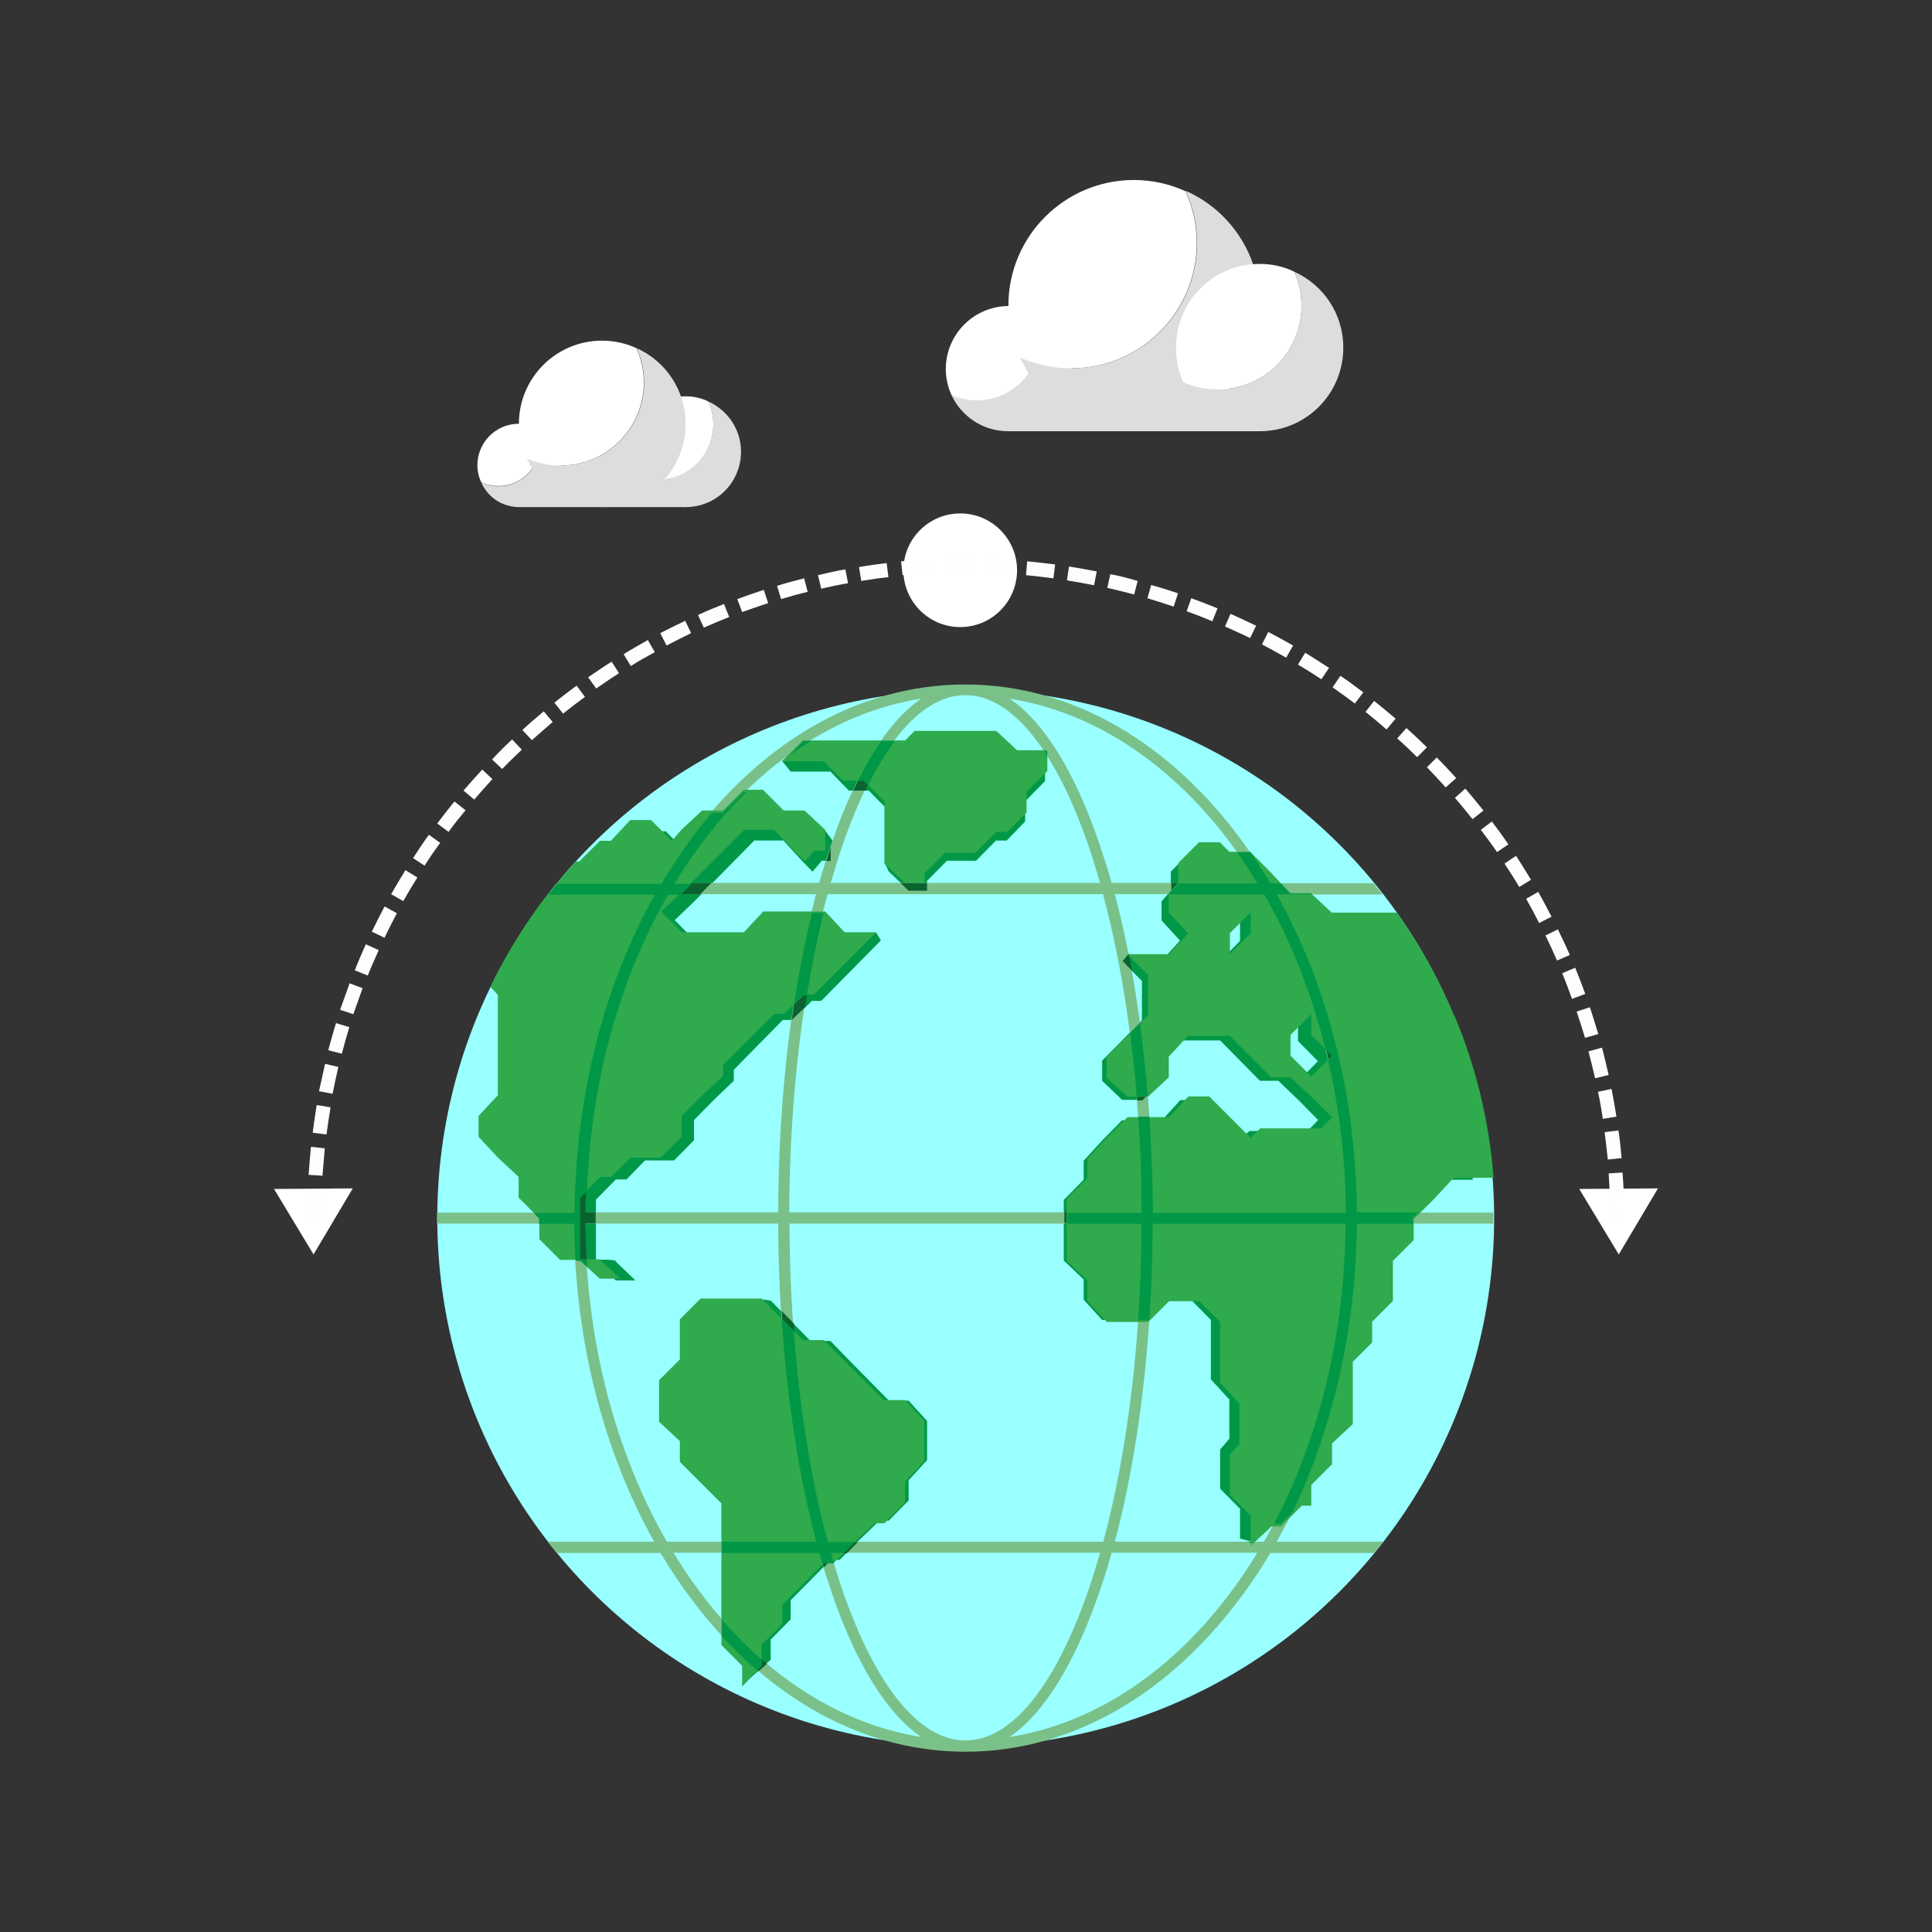 <?xml version="1.0" encoding="UTF-8"?>
<!DOCTYPE svg PUBLIC "-//W3C//DTD SVG 1.1//EN" "http://www.w3.org/Graphics/SVG/1.1/DTD/svg11.dtd">
<!-- Creator: CorelDRAW 2017 -->
<svg xmlns="http://www.w3.org/2000/svg" xml:space="preserve" width="34.727mm" height="34.727mm" version="1.1" style="shape-rendering:geometricPrecision; text-rendering:geometricPrecision; image-rendering:optimizeQuality; fill-rule:evenodd; clip-rule:evenodd"
viewBox="0 0 6698 6698"
 xmlns:xlink="http://www.w3.org/1999/xlink">
 <rect x="0" y="0" width="6698" height="6698" fill="#333333" stroke="none"/>
 <defs>
  <style type="text/css">
   <![CDATA[
    .fil0 {fill:none}
    .fil6 {fill:#009846}
    .fil9 {fill:#2FAA4D}
    .fil4 {fill:#99FFFF}
    .fil1 {fill:#DDDDDE}
    .fil2 {fill:white}
    .fil3 {fill:white}
    .fil5 {fill:#FEFEFE;fill-rule:nonzero}
    .fil8 {fill:#0B622F;fill-rule:nonzero}
    .fil7 {fill:#7AC089;fill-rule:nonzero}
   ]]>
  </style>
 </defs>
 <g id="Layer_x0020_1">
  <rect class="fil0" width="6698" height="6698" rx="795" ry="795"/>
  <g id="_1521101232">
   <path class="fil1" d="M1858 1483c9,18 14,38 14,59 0,80 -65,144 -144,144 -21,0 -41,-5 -59,-12 23,50 72,84 131,84 80,0 144,-65 144,-144 0,-59 -35,-108 -86,-131l0 0z"/>
   <path class="fil2" d="M1872 1542c0,-21 -4,-41 -14,-59 -18,-9 -38,-14 -59,-14 -80,0 -144,65 -144,144 0,21 5,42 14,60 18,8 38,12 59,12 80,0 144,-65 144,-144l0 0z"/>
   <path class="fil1" d="M2456 1392c11,24 17,50 17,78 0,107 -86,192 -192,192 -29,0 -56,-6 -80,-17 30,66 98,113 176,113 107,0 192,-86 192,-192 0,-78 -47,-144 -113,-174l0 0z"/>
   <path class="fil2" d="M2473 1470c0,-29 -6,-54 -17,-78 -24,-12 -51,-18 -80,-18 -107,0 -192,86 -192,192 0,29 6,56 17,80 24,11 51,17 80,17 107,0 192,-86 192,-192l0 0z"/>
   <path class="fil1" d="M2207 1207c17,36 26,77 26,119 0,159 -129,288 -288,288 -42,0 -83,-9 -119,-26 45,101 146,170 263,170 159,0 288,-129 288,-288 0,-117 -69,-218 -170,-263l0 0z"/>
   <path class="fil2" d="M2232 1326c0,-42 -9,-83 -26,-119 -36,-17 -77,-26 -119,-26 -159,0 -288,129 -288,288 0,42 9,83 26,119 36,17 77,26 119,26 159,0 288,-129 288,-288l0 0z"/>
   <polygon class="fil1" points="1800,1666 2376,1666 2376,1758 1800,1758 "/>
   <path class="fil1" d="M3584 1080c14,27 20,57 20,88 0,120 -98,218 -218,218 -32,0 -61,-7 -88,-18 34,75 109,127 197,127 120,0 218,-97 218,-218 0,-88 -52,-163 -129,-197l0 0z"/>
   <path class="fil2" d="M3605 1169c0,-32 -7,-61 -20,-88 -27,-14 -57,-20 -88,-20 -120,0 -218,98 -218,218 0,32 7,63 20,91 27,11 57,18 88,18 120,0 218,-98 218,-218l0 0z"/>
   <path class="fil1" d="M4111 663c25,54 39,116 39,179 0,240 -195,435 -435,435 -63,0 -125,-14 -179,-39 68,152 220,256 397,256 240,0 435,-195 435,-435 0,-177 -104,-329 -256,-397l0 0z"/>
   <path class="fil2" d="M4149 842c0,-63 -14,-125 -39,-179 -54,-25 -116,-39 -179,-39 -240,0 -435,195 -435,435 0,63 14,125 39,179 54,25 116,39 179,39 240,0 435,-195 435,-435l0 0z"/>
   <polygon class="fil1" points="3496,1357 4367,1357 4367,1495 3496,1495 "/>
   <path class="fil1" d="M4487 942c16,36 25,75 25,118 0,161 -129,290 -290,290 -43,0 -84,-9 -120,-25 45,100 147,170 265,170 161,0 290,-129 290,-290 0,-118 -70,-218 -170,-263l0 0z"/>
   <path class="fil2" d="M4512 1060c0,-43 -9,-82 -25,-118 -36,-18 -77,-27 -120,-27 -161,0 -290,129 -290,290 0,43 9,84 25,120 36,16 77,25 120,25 161,0 290,-129 290,-290l0 0z"/>
   <circle class="fil3" cx="3329" cy="1977" r="197"/>
   <polygon class="fil3" points="1087,4349 1223,4120 950,4122 "/>
   <polygon class="fil3" points="5612,4349 5748,4120 5475,4122 "/>
   <circle class="fil4" cx="3348" cy="4223" r="1832"/>
   <path class="fil5" d="M1066 4125c-1,32 -2,65 -2,97l48 0c0,-32 1,-64 2,-95l-48 -2zm4565 97l0 -12 -48 0 0 11 48 0zm-1 -60c-1,-32 -2,-65 -5,-97l-48 3c2,32 4,63 4,95l48 -2zm-8 -146c-3,-32 -6,-64 -11,-97l-48 6c4,32 8,63 11,95l48 -5zm-18 -145c-5,-32 -11,-64 -17,-96l-47 10c7,31 12,63 17,94l48 -8zm-27 -144c-7,-32 -15,-63 -23,-95l-47 13c8,31 16,62 23,93l47 -11zm-36 -142c-9,-31 -19,-62 -29,-93l-46 15c10,30 20,61 29,91l46 -13zm-45 -139c-11,-31 -23,-61 -35,-91l-45 19c12,29 23,59 34,89l45 -17zm-54 -136c-13,-30 -27,-59 -41,-88l-43 21c14,29 27,57 40,87l44 -19zm-63 -132c-15,-29 -30,-57 -46,-86l-42 24c16,28 31,56 45,84l43 -22zm-71 -128c-17,-28 -34,-55 -52,-83l-40 27c17,27 35,53 51,81l41 -25zm-79 -123c-18,-27 -37,-53 -57,-79l-38 29c19,25 38,51 56,77l40 -27zm-87 -118c-20,-25 -41,-51 -62,-75l-36 32c21,24 41,49 61,74l38 -30zm-94 -112c-22,-24 -44,-48 -67,-71l-34 34c22,23 44,46 65,70l36 -32zm-101 -106c-23,-23 -47,-45 -71,-67l-32 36c24,21 47,43 69,65l34 -34zm-108 -99c-25,-21 -50,-42 -75,-62l-30 38c25,20 49,40 73,61l31 -37zm-113 -92c-26,-20 -52,-39 -79,-57l-27 40c26,18 52,37 77,56l29 -38zm-119 -85c-27,-18 -55,-35 -82,-52l-25 41c27,16 54,33 81,51l27 -40zm-124 -77c-28,-16 -57,-32 -86,-47l-22 43c28,15 56,30 84,46l24 -42zm-129 -69c-29,-14 -59,-28 -88,-41l-19 44c29,13 58,26 87,40l21 -43zm-133 -60c-30,-12 -60,-24 -91,-35l-16 45c30,11 59,22 89,35l18 -45zm-137 -52c-31,-11 -62,-20 -93,-29l-13 46c30,9 61,19 91,29l15 -46zm-140 -43c-28,-8 -66,-19 -95,-23l-10 47c31,7 62,15 93,23l12 -47zm-142 -33c-32,-6 -64,-12 -96,-17l-7 48c31,5 63,11 94,17l9 -47zm-144 -24c-32,-4 -64,-8 -97,-11l-4 48c32,3 63,7 95,11l6 -48zm-145 -15c-32,-2 -65,-4 -97,-5l-1 48c32,1 64,2 95,5l3 -48zm-146 -6c-32,0 -65,0 -97,1l2 48c32,-1 64,-2 95,-1l0 -48zm-146 3c-32,2 -65,4 -97,7l5 48c31,-3 63,-6 95,-7l-3 -48zm-146 13c-32,4 -65,8 -97,14l8 48c31,-5 63,-10 94,-13l-6 -48zm-144 22c-32,5 -64,13 -95,20l11 47c31,-7 62,-14 93,-19l-9 -47zm-143 31c-31,8 -63,16 -94,26l14 46c30,-9 61,-18 92,-25l-12 -47zm-140 40c-31,10 -62,21 -92,32l17 45c30,-11 60,-21 90,-31l-15 -46zm-138 49c-30,12 -60,24 -90,38l20 44c29,-13 59,-25 88,-37l-18 -45zm-134 58c-29,14 -58,28 -87,43l22 43c28,-15 57,-29 85,-43l-21 -44zm-130 67c-28,16 -57,32 -84,49l25 41c27,-17 55,-33 83,-48l-24 -42zm-126 75c-27,17 -54,36 -81,54l28 39c26,-18 52,-36 79,-53l-26 -41zm-121 83c-26,19 -52,39 -77,59l30 38c25,-20 50,-39 76,-58l-29 -39zm-115 90c-25,21 -50,42 -73,64l33 35c24,-21 48,-42 72,-63l-31 -37zm-109 97c-24,22 -47,45 -69,69l35 33c22,-23 45,-45 68,-67l-33 -35zm-103 104c-22,24 -44,48 -65,73l37 31c21,-24 42,-48 63,-71l-35 -33zm-96 110c-20,25 -41,51 -60,77l39 29c19,-26 39,-51 59,-75l-38 -30zm-89 116c-19,26 -37,53 -55,81l40 26c17,-27 35,-53 54,-79l-39 -28zm-81 122c-17,28 -34,56 -50,84l42 24c16,-28 32,-55 49,-82l-41 -25zm-73 127c-15,29 -30,58 -44,87l44 21c14,-29 28,-57 43,-85l-42 -23zm-65 131c-13,30 -26,59 -38,90l45 18c12,-30 25,-59 38,-88l-44 -20zm-56 135c-11,30 -22,61 -33,92l46 15c11,-30 21,-60 32,-90l-45 -17zm-47 138c-10,31 -18,62 -27,94l47 12c8,-31 17,-61 26,-92l-46 -14zm-38 141c-7,32 -14,63 -21,95l47 9c6,-31 13,-62 20,-93l-47 -11zm-29 143c-5,32 -10,64 -14,96l48 6c4,-32 9,-63 14,-94l-48 -8zm-20 145c-3,32 -6,65 -8,97l48 3c3,-32 5,-63 8,-95l-48 -5z"/>
   <path class="fil6" d="M3081 4855l-69 -70 -69 -70 -64 -66 -69 0 -69 -70 -69 -70 -29 -4 -104 4 -69 0 -69 70 0 70 0 66 -69 70 0 70 0 70 69 66 0 70 69 70 69 70 0 277 0 70 0 136 69 70 -35 89 99 -89 0 -70 69 -70 0 -66 69 -70 69 -70 32 0 69 -70 69 -66 32 0 69 -70 0 -70 64 -70 0 -70 0 -66 -64 -70 -69 0zm-1286 -1041l-64 70 0 70 64 70 69 66 0 70 69 70 0 70 69 70 63 0 1 0 0 -6 0 -65 0 -70 0 -70 69 -70 37 0 64 -66 101 0 69 -70 0 -70 69 -70 69 -66 0 -38 32 -33 69 -70 69 -70 32 0 69 -66 32 0 69 -70 69 -70 69 -70 -16 -26 -90 26 -64 -70 -206 0 -64 70 -206 0 -69 -70 69 -66 69 -70 69 -70 69 -70 64 0 37 0 64 70 37 38 32 -38 37 0 0 -70 -25 -34 -112 -32 -69 -70 -64 0 -69 70 -69 0 -69 66 -32 38 -69 -70 -69 0 -64 70 -37 0 -339 863zm1524 -1242l-69 0 -69 0 -32 33 -69 0 -69 0 -69 0 -64 0 -166 34 29 36 69 0 69 0 64 66 69 0 69 70 0 70 -14 110 14 30 69 66 64 0 0 -33 69 -70 37 0 64 0 69 -70 37 0 64 -66 0 -70 69 -70 0 -70 -69 0 -32 0 -69 -66 -69 0 -64 0zm1652 966l0 -5c-50,-121 -113,-236 -186,-342l-216 0 -69 -66 -69 0 -64 -70 -69 -70 -69 0 -32 -33 -69 0 -69 70 0 66 -32 37 0 66 64 70 -64 70 -117 -24 -20 24 69 70 0 70 0 66 -69 70 -69 70 0 70 69 66 69 0 69 -66 0 -70 64 -70 69 0 69 0 69 70 69 70 64 0 69 66 69 70 -37 38 -64 0 -69 0 -69 0 -32 33 -69 -70 -69 -70 -69 0 -64 70 -69 0 -69 0 -69 70 -64 70 0 66 -69 70 0 70 0 70 0 70 69 66 0 70 64 70 69 0 69 0 69 -70 64 0 37 0 69 70 0 70 0 66 0 70 64 70 0 70 0 66 -32 37 0 70 0 66 69 70 0 37 0 66 38 10 63 -76 69 -70 32 0 0 -70 69 -70 0 -70 69 -66 0 -70 0 -70 0 -70 64 -66 0 -70 69 -70 0 -70 0 -66 69 -70 0 -70 69 -70 64 -70 132 0c-15,-195 -60,-381 -130,-553l-2 0zm-741 -206l0 -70 69 -70 0 70 -69 70zm201 347l0 -70 69 -70 0 70 69 70 -69 70 -69 -70zm-2297 759c-69,-66 -56,-71 -56,-71 69,0 56,6 56,6 69,66 69,66 69,66 -69,0 -69,0 -69,0z"/>
   <path class="fil7" d="M5179 4242l-475 0c-3,415 -106,797 -278,1103l369 0c-10,13 -20,26 -31,39l-360 0c-30,51 -62,99 -96,145 -246,336 -585,544 -961,544 -376,0 -715,-208 -961,-544 -34,-46 -66,-95 -96,-145l-360 0c-10,-13 -21,-26 -31,-39l369 0c-172,-307 -275,-689 -278,-1103l-475 0c0,-6 0,-13 0,-19 0,-6 0,-13 0,-19l475 0c3,-415 106,-797 278,-1103l-369 0c10,-13 20,-26 31,-39l360 0c30,-51 62,-99 95,-145 246,-336 585,-544 961,-544 376,0 715,208 961,544 34,46 66,95 95,145l360 0c10,13 21,26 31,39l-369 0c172,307 275,689 278,1103l475 0c0,6 0,13 0,19 0,6 0,13 0,19zm-514 0l-669 0c-1,415 -50,797 -131,1103l517 0c175,-304 280,-687 283,-1103zm-708 0l-1220 0c1,416 51,799 133,1103l955 0c82,-305 131,-687 133,-1103zm-1259 0l-669 0c3,416 108,799 283,1103l517 0c-81,-306 -130,-688 -131,-1103zm-669 -39l669 0c1,-415 50,-797 131,-1103l-517 0c-175,304 -280,687 -283,1103zm708 0l1220 0c-1,-416 -51,-799 -133,-1103l-955 0c-82,305 -131,687 -133,1103zm1259 0l669 0c-3,-416 -108,-799 -283,-1103l-517 0c81,306 130,688 131,1103zm-496 -1781c121,82 227,257 310,499 15,45 30,91 44,140l505 0c-26,-43 -53,-84 -82,-123 -204,-280 -475,-468 -777,-516zm354 2961c-14,49 -28,96 -44,140 -83,241 -190,417 -310,499 302,-48 573,-236 777,-516 29,-39 56,-80 82,-123l-505 0zm-660 639c-121,-82 -227,-257 -310,-499 -15,-45 -30,-91 -44,-140l-505 0c26,43 53,84 82,123 204,280 475,468 777,516zm-354 -2961c14,-49 28,-96 44,-140 83,-241 190,-417 310,-499 -302,48 -573,236 -777,516 -29,39 -56,80 -82,123l505 0zm934 -128c-111,-323 -262,-523 -427,-523 -165,0 -316,200 -427,523 -14,41 -27,83 -40,128l934 0c-13,-44 -26,-87 -40,-128zm-894 2450c13,44 26,87 40,128 111,323 262,523 427,523 165,0 316,-200 427,-523 14,-41 27,-83 40,-128l-934 0z"/>
   <path class="fil8" d="M4838 4242l-133 0c-1,154 -16,304 -43,447l-25 25 0 70 0 19c-14,57 -29,113 -47,167l-22 21 0 43c-5,15 -11,30 -16,44l-52 53 0 70 -32 0 -19 20c136,-282 216,-618 218,-980l-669 0c0,105 -4,208 -10,308l-28 28 -13 0c7,-109 11,-221 12,-337l-269 0 0 -10 0 -28 269 0c0,-109 -4,-215 -11,-319l12 0 27 0c7,103 10,210 11,319l669 0c-3,-416 -108,-799 -283,-1103l-333 0 10 -12 0 -26 300 0c-8,-12 -15,-25 -23,-37l30 30 64 70 10 0c163,302 261,675 264,1078l161 0 -28 28 0 10zm-2207 1552c-9,-8 -18,-16 -27,-24l6 -15 -69 -70 0 -30c38,40 77,78 118,113l-29 26zm-635 -1427c-2,-41 -4,-83 -4,-125l-59 0 0 -10 -28 -28 87 0c3,-415 106,-797 278,-1103l-194 0 15 -39 201 0c24,-40 48,-79 74,-116l6 6 32 -38 69 -66 16 0c-24,29 -48,59 -71,90 -29,39 -56,80 -82,123l130 0 -38 39 -115 0c-175,304 -280,687 -283,1103l35 0 0 28 0 10 -35 0c0,44 2,87 4,130l-34 0 -5 -5zm755 220l-8 -8 -33 -34c18,298 61,571 122,801l-290 0 0 39 300 0c5,17 9,33 14,49l24 -25 9 0 -7 -24 54 0 38 -39 -102 0c-59,-218 -101,-476 -120,-758zm-5 -1052l45 -43c16,-106 35,-207 57,-301l-40 0c-25,107 -46,222 -63,344zm119 -550l15 0 0 -48c-5,16 -10,32 -15,48zm211 -380l-45 0c-26,41 -50,86 -73,136l42 0c24,-51 50,-96 76,-136zm47 457l27 26 64 0 0 -26 -92 0zm791 246l-2 0 -20 24 33 34c-4,-20 -7,-39 -11,-58zm39 237l-34 35c10,76 18,154 24,235l17 0 20 -19c-7,-86 -16,-169 -27,-250zm372 1800l11 3 3 -3 -14 0z"/>
   <path class="fil9" d="M3067 4857l-72 -72 -72 -72 -67 -67 -72 0 -72 -72 -72 -72 -67 0 -72 0 -72 0 -72 72 0 72 0 67 -72 72 0 72 0 72 72 67 0 72 72 72 72 72 0 281 0 72 0 138 72 72 0 72 67 -72 0 -72 72 -72 0 -67 72 -72 72 -72 33 0 72 -72 72 -67 33 0 72 -72 0 -72 67 -72 0 -72 0 -67 -67 -72 -72 0zm-1075 -1865c-19,21 -38,43 -56,64l-3 3c-9,11 -17,21 -26,32l0 0 -1 1 -1 1c-8,10 -16,21 -24,31l-3 4c-8,10 -15,20 -22,30l-4 6c-7,11 -15,21 -22,32l-3 4c-7,10 -14,21 -20,31l-5 8c-6,9 -12,19 -18,29l-6 9c-6,9 -11,19 -17,29l-6 11c-5,9 -10,18 -15,27l-6 11c-5,9 -10,19 -15,28l-6 12 -13 26 1 1 25 27 0 348 -67 72 0 72 67 72 72 67 0 72 72 72 0 72 72 72 65 0 2 0 0 -6 0 -66 0 -72 0 -72 72 -72 38 0 67 -67 105 0 72 -72 0 -72 72 -72 72 -67 0 -38 33 -33 72 -72 72 -72 33 0 72 -67 33 0 72 -72 72 -72 72 -72 -72 0 -38 0 -67 -72 -215 0 -67 72 -215 0 -72 -72 72 -67 72 -72 72 -72 72 -72 67 0 38 0 67 72 38 38 33 -38 38 0 0 -72 -72 -67 -72 0 -72 -72 -67 0 -72 72 -72 0 -72 67 -33 38 -72 -72 -72 0 -67 72 -38 0 -72 72 -16 0zm1323 -458l-72 0 -72 0 -33 33 -72 0 -72 0 -72 0 -67 0 -72 0 -72 72 72 0 72 0 67 67 72 0 72 72 0 72 0 72 0 72 72 67 67 0 0 -33 72 -72 38 0 67 0 72 -72 38 0 67 -67 0 -72 72 -72 0 -72 -72 0 -33 0 -72 -67 -72 0 -67 0zm1722 983l0 -5c-52,-124 -117,-240 -194,-348l-226 0 -72 -67 -72 0 -67 -72 -72 -72 -72 0 -33 -33 -72 0 -72 72 0 67 -33 38 0 67 67 72 -67 72 -72 0 -72 0 72 72 0 72 0 67 -72 72 -72 72 0 72 72 67 72 0 72 -67 0 -72 67 -72 72 0 72 0 72 72 72 72 67 0 72 67 72 72 -38 38 -67 0 -72 0 -72 0 -33 33 -72 -72 -72 -72 -72 0 -67 72 -72 0 -72 0 -72 72 -67 72 0 67 -72 72 0 72 0 72 0 72 72 67 0 72 67 72 72 0 72 0 72 -72 67 0 38 0 72 72 0 72 0 67 0 72 67 72 0 72 0 67 -33 38 0 72 0 67 72 72 0 38 0 67 72 -67 33 0 72 -72 33 0 0 -72 72 -72 0 -72 72 -67 0 -72 0 -72 0 -72 67 -67 0 -72 72 -72 0 -72 0 -67 72 -72 0 -72 72 -72 67 -72 138 0c-15,-198 -62,-387 -136,-563l-2 0zm-773 -210l0 -72 72 -72 0 72 -72 72zm210 353l0 -72 72 -72 0 72 72 72 -72 72 -72 -72zm-2395 773c-72,-67 -72,-67 -72,-67 72,0 72,0 72,0 72,67 72,67 72,67 -72,0 -72,0 -72,0z"/>
   <path class="fil6" d="M2752 4615l-39 -39 -3 -3c19,287 61,550 120,772l-327 0 0 39 338 0c4,14 8,27 12,40l4 -4 33 0 1 -1c-3,-11 -7,-23 -10,-35l45 0 35 -35 3 -3 -94 0c-57,-211 -98,-460 -118,-731zm-249 1000l0 58c39,42 80,82 122,118l16 -17 0 -20c-48,-42 -95,-89 -138,-139zm2395 -1372l-194 0c-3,369 -85,712 -223,999l-41 41 -23 0c154,-293 245,-652 248,-1040l-669 0c0,113 -4,224 -11,331l-3 3 -36 0c7,-108 11,-220 12,-334l-257 0 0 -19 0 -19 257 0c0,-114 -4,-226 -12,-334l36 0 3 0c7,108 11,220 12,334l669 0c-1,-185 -23,-363 -62,-531l13 -13 -21 -21c-49,-197 -121,-379 -213,-539l-329 0 0 -3 31 -35 275 0c-23,-37 -46,-73 -71,-108l46 0 1 1c24,34 46,70 68,106l36 0 33 35 72 0 3 3 -122 0c172,307 275,689 278,1103l213 0 -19 19 0 19zm-2903 124c-2,-41 -4,-82 -4,-124l-122 0 0 -19 -19 -19 142 0c3,-415 106,-797 278,-1103l-368 0 5 -7 1 -1 1 -1 0 0c8,-10 16,-20 24,-29l360 0c30,-51 62,-99 95,-145 26,-35 52,-69 80,-101l37 0 72 -72 11 0c-60,58 -116,124 -168,195 -29,39 -56,80 -82,123l60 0 -35 35 -3 3 -44 0c-164,285 -267,640 -281,1027l-24 24 0 72 0 72 0 66 0 6 -2 0 -11 0zm2340 979l3 0 -3 3 0 -3zm-2301 -979c1,9 1,18 2,26l-28 -26 27 0zm719 -886c17,-112 38,-217 62,-316l40 0c-22,90 -41,185 -58,286l-12 0 -32 30zm1188 318c-6,-74 -14,-147 -23,-217l34 -34c11,81 20,165 27,252l-39 0zm-28 -491l0 2 -2 -2 2 0zm-939 -601c26,-51 53,-98 81,-138l12 0 35 0c-32,43 -63,94 -92,153l-14 -14 -21 0zm-163 -138c-26,16 -52,33 -77,52l52 -52 26 0zm819 51c-4,-6 -8,-12 -11,-17l11 0 0 17z"/>
  </g>
 </g>
</svg>
